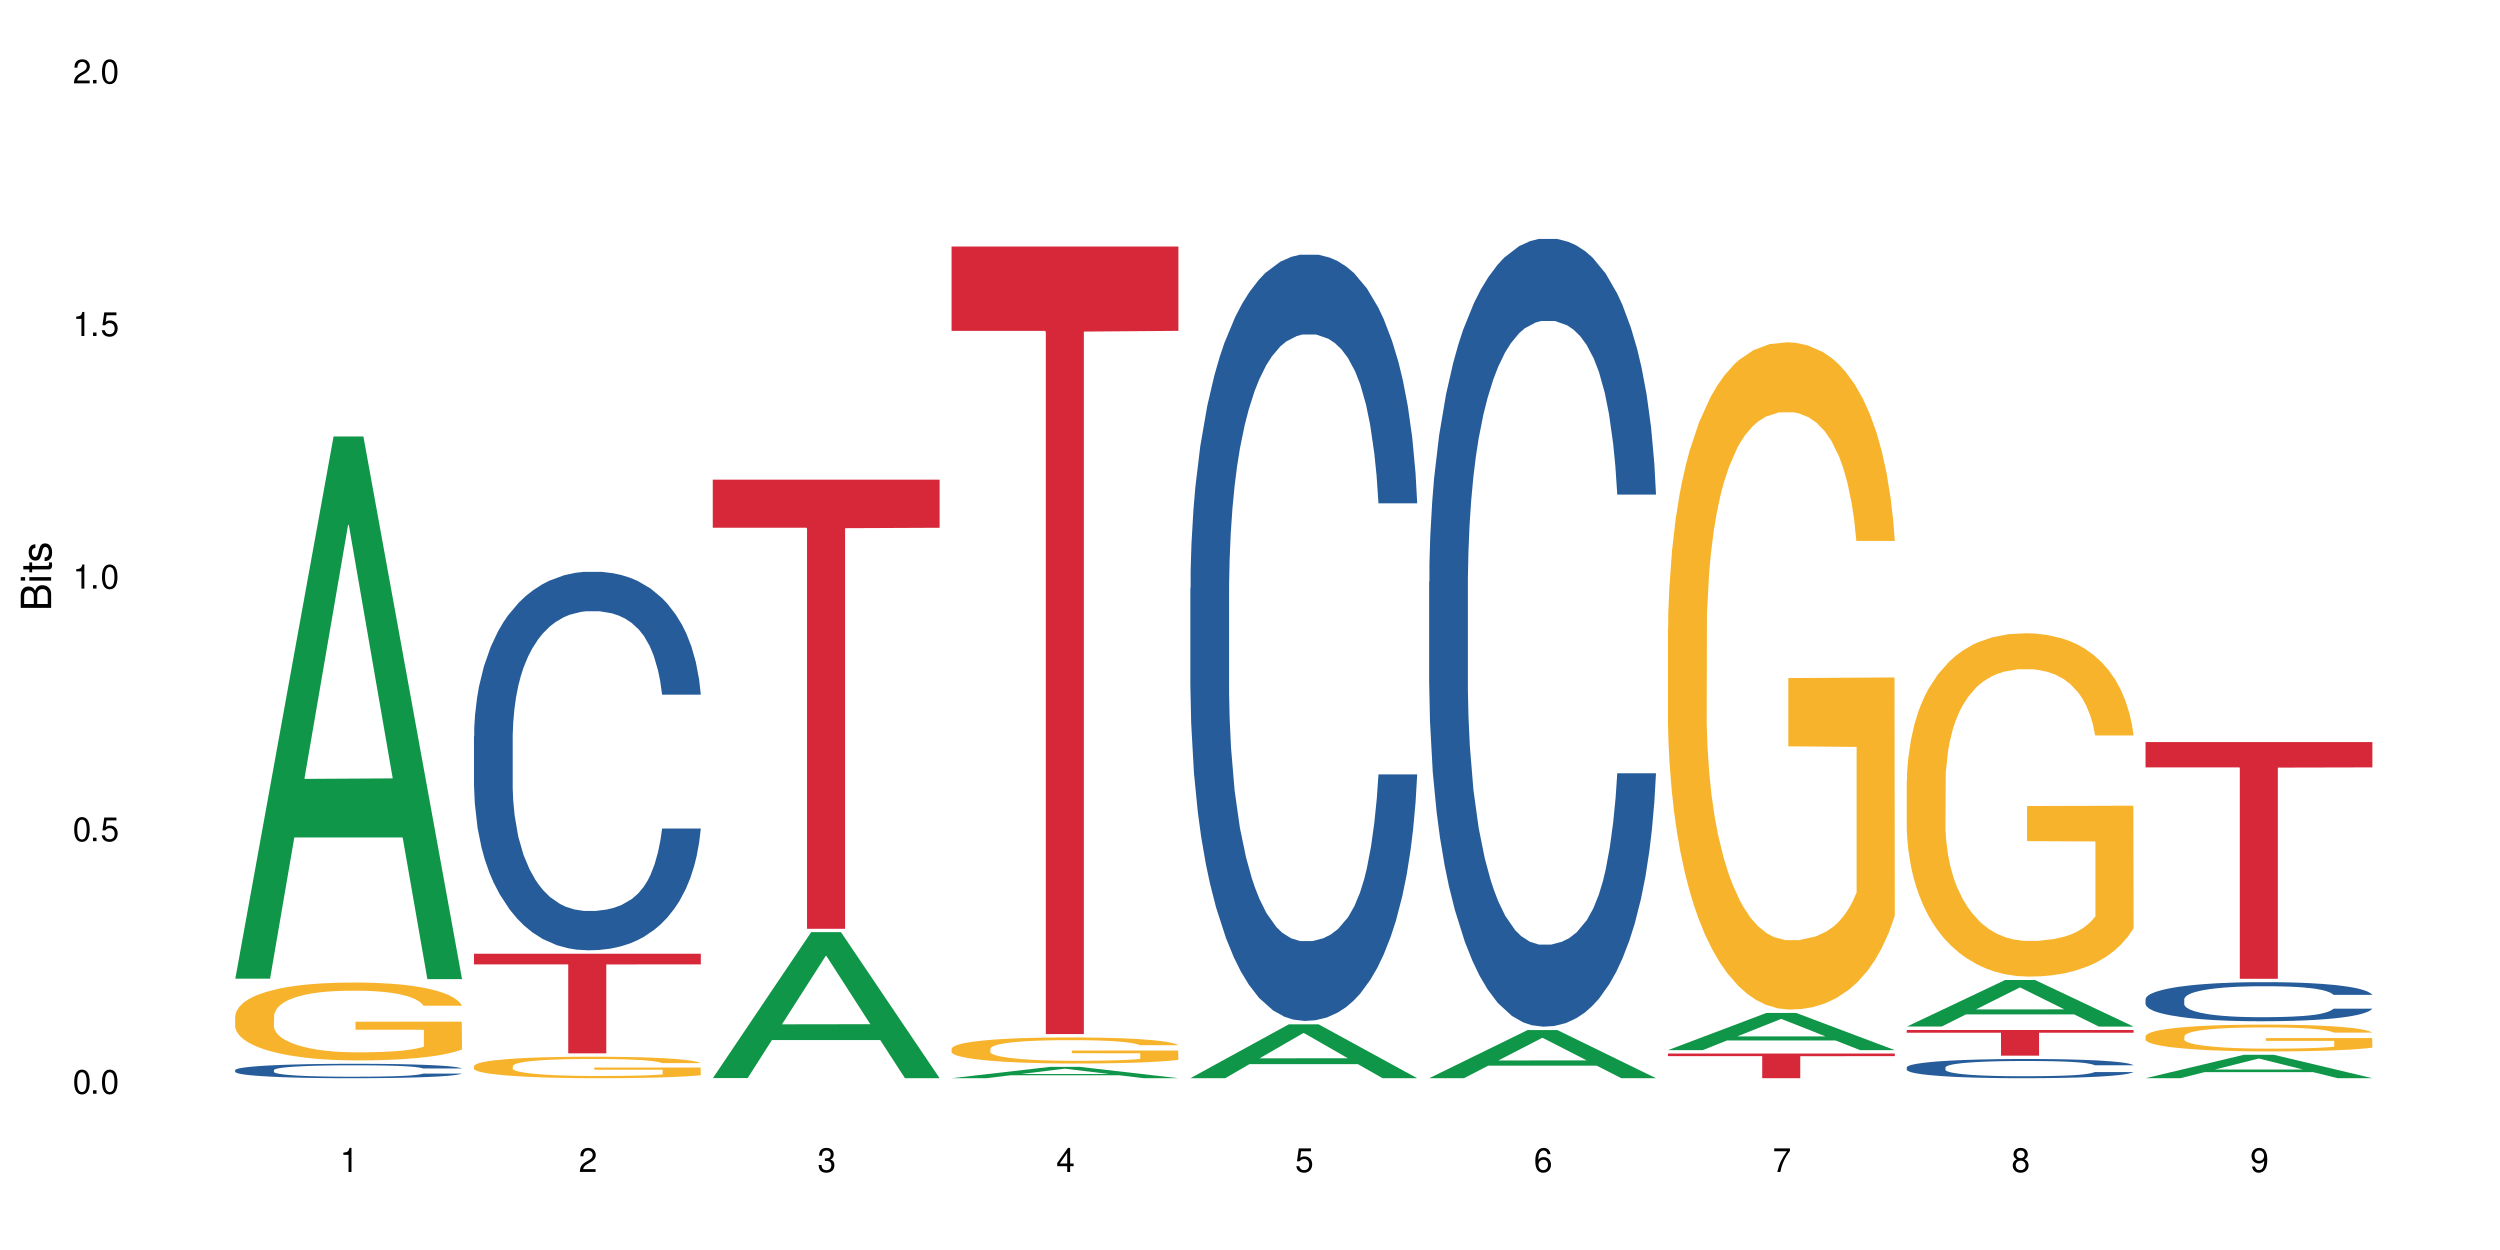 <?xml version="1.0" encoding="UTF-8"?>
<svg xmlns="http://www.w3.org/2000/svg" xmlns:xlink="http://www.w3.org/1999/xlink" width="720" height="360" viewBox="0 0 720 360">
<defs>
<g>
<g id="glyph-0-0">
</g>
<g id="glyph-0-1">
<path d="M 2.641 -6.938 C 2 -6.938 1.422 -6.656 1.078 -6.172 C 0.641 -5.562 0.406 -4.641 0.406 -3.359 C 0.406 -1.016 1.188 0.219 2.641 0.219 C 4.078 0.219 4.859 -1.016 4.859 -3.297 C 4.859 -4.641 4.656 -5.547 4.203 -6.172 C 3.844 -6.656 3.281 -6.938 2.641 -6.938 Z M 2.641 -6.188 C 3.547 -6.188 4 -5.25 4 -3.375 C 4 -1.406 3.562 -0.484 2.625 -0.484 C 1.734 -0.484 1.281 -1.438 1.281 -3.344 C 1.281 -5.25 1.734 -6.188 2.641 -6.188 Z M 2.641 -6.188 "/>
</g>
<g id="glyph-0-2">
<path d="M 1.828 -1 L 0.828 -1 L 0.828 0 L 1.828 0 Z M 1.828 -1 "/>
</g>
<g id="glyph-0-3">
<path d="M 4.562 -6.797 L 1.062 -6.797 L 0.547 -3.094 L 1.328 -3.094 C 1.719 -3.562 2.047 -3.734 2.578 -3.734 C 3.484 -3.734 4.062 -3.109 4.062 -2.094 C 4.062 -1.125 3.484 -0.531 2.578 -0.531 C 1.828 -0.531 1.375 -0.906 1.188 -1.672 L 0.328 -1.672 C 0.453 -1.109 0.547 -0.844 0.75 -0.594 C 1.125 -0.078 1.828 0.219 2.594 0.219 C 3.969 0.219 4.922 -0.781 4.922 -2.219 C 4.922 -3.562 4.031 -4.484 2.719 -4.484 C 2.25 -4.484 1.859 -4.359 1.469 -4.062 L 1.734 -5.969 L 4.562 -5.969 Z M 4.562 -6.797 "/>
</g>
<g id="glyph-0-4">
<path d="M 2.484 -4.938 L 2.484 0 L 3.328 0 L 3.328 -6.938 L 2.766 -6.938 C 2.469 -5.875 2.281 -5.734 0.984 -5.562 L 0.984 -4.938 Z M 2.484 -4.938 "/>
</g>
<g id="glyph-0-5">
<path d="M 4.859 -0.828 L 1.281 -0.828 C 1.359 -1.406 1.672 -1.781 2.5 -2.281 L 3.469 -2.828 C 4.406 -3.344 4.906 -4.062 4.906 -4.906 C 4.906 -5.484 4.672 -6.031 4.266 -6.406 C 3.859 -6.766 3.375 -6.938 2.719 -6.938 C 1.859 -6.938 1.219 -6.625 0.844 -6.031 C 0.609 -5.672 0.5 -5.234 0.484 -4.531 L 1.328 -4.531 C 1.359 -5.016 1.406 -5.281 1.531 -5.516 C 1.75 -5.938 2.188 -6.203 2.703 -6.203 C 3.469 -6.203 4.031 -5.641 4.031 -4.891 C 4.031 -4.344 3.719 -3.859 3.125 -3.516 L 2.234 -3 C 0.812 -2.172 0.406 -1.531 0.328 -0.016 L 4.859 -0.016 Z M 4.859 -0.828 "/>
</g>
<g id="glyph-0-6">
<path d="M 2.125 -3.188 L 2.578 -3.188 C 3.5 -3.188 3.984 -2.766 3.984 -1.922 C 3.984 -1.062 3.469 -0.531 2.594 -0.531 C 1.656 -0.531 1.203 -1 1.156 -2.016 L 0.312 -2.016 C 0.344 -1.453 0.438 -1.094 0.609 -0.781 C 0.953 -0.109 1.625 0.219 2.547 0.219 C 3.953 0.219 4.859 -0.625 4.859 -1.938 C 4.859 -2.828 4.516 -3.297 3.703 -3.594 C 4.344 -3.844 4.656 -4.328 4.656 -5.031 C 4.656 -6.219 3.875 -6.938 2.578 -6.938 C 1.203 -6.938 0.484 -6.172 0.453 -4.703 L 1.297 -4.703 C 1.312 -5.125 1.344 -5.359 1.453 -5.578 C 1.641 -5.969 2.062 -6.203 2.594 -6.203 C 3.344 -6.203 3.797 -5.75 3.797 -5 C 3.797 -4.516 3.609 -4.219 3.25 -4.047 C 3.016 -3.953 2.703 -3.922 2.125 -3.906 Z M 2.125 -3.188 "/>
</g>
<g id="glyph-0-7">
<path d="M 3.141 -1.672 L 3.141 0 L 3.984 0 L 3.984 -1.672 L 4.984 -1.672 L 4.984 -2.438 L 3.984 -2.438 L 3.984 -6.938 L 3.359 -6.938 L 0.266 -2.578 L 0.266 -1.672 Z M 3.141 -2.438 L 1 -2.438 L 3.141 -5.5 Z M 3.141 -2.438 "/>
</g>
<g id="glyph-0-8">
<path d="M 4.781 -5.125 C 4.609 -6.266 3.891 -6.938 2.844 -6.938 C 2.094 -6.938 1.422 -6.578 1.031 -5.953 C 0.594 -5.266 0.406 -4.422 0.406 -3.172 C 0.406 -2 0.578 -1.25 0.984 -0.641 C 1.359 -0.078 1.953 0.219 2.703 0.219 C 3.984 0.219 4.922 -0.75 4.922 -2.094 C 4.922 -3.375 4.062 -4.281 2.844 -4.281 C 2.172 -4.281 1.641 -4.031 1.281 -3.516 C 1.281 -5.234 1.828 -6.188 2.797 -6.188 C 3.391 -6.188 3.797 -5.797 3.938 -5.125 Z M 2.734 -3.531 C 3.547 -3.531 4.062 -2.953 4.062 -2.031 C 4.062 -1.156 3.484 -0.531 2.703 -0.531 C 1.922 -0.531 1.328 -1.188 1.328 -2.078 C 1.328 -2.938 1.906 -3.531 2.734 -3.531 Z M 2.734 -3.531 "/>
</g>
<g id="glyph-0-9">
<path d="M 4.984 -6.797 L 0.438 -6.797 L 0.438 -5.969 L 4.109 -5.969 C 2.5 -3.656 1.828 -2.234 1.328 0 L 2.219 0 C 2.594 -2.172 3.453 -4.047 4.984 -6.094 Z M 4.984 -6.797 "/>
</g>
<g id="glyph-0-10">
<path d="M 3.75 -3.656 C 4.469 -4.094 4.688 -4.438 4.688 -5.078 C 4.688 -6.172 3.844 -6.938 2.641 -6.938 C 1.438 -6.938 0.594 -6.172 0.594 -5.094 C 0.594 -4.438 0.812 -4.094 1.516 -3.656 C 0.734 -3.266 0.359 -2.703 0.359 -1.922 C 0.359 -0.656 1.281 0.219 2.641 0.219 C 3.984 0.219 4.922 -0.656 4.922 -1.922 C 4.922 -2.703 4.531 -3.266 3.75 -3.656 Z M 2.641 -6.188 C 3.359 -6.188 3.812 -5.75 3.812 -5.062 C 3.812 -4.406 3.344 -3.984 2.641 -3.984 C 1.922 -3.984 1.453 -4.406 1.453 -5.078 C 1.453 -5.75 1.922 -6.188 2.641 -6.188 Z M 2.641 -3.266 C 3.484 -3.266 4.062 -2.719 4.062 -1.906 C 4.062 -1.078 3.484 -0.531 2.625 -0.531 C 1.797 -0.531 1.219 -1.094 1.219 -1.906 C 1.219 -2.719 1.781 -3.266 2.641 -3.266 Z M 2.641 -3.266 "/>
</g>
<g id="glyph-0-11">
<path d="M 0.516 -1.578 C 0.672 -0.453 1.406 0.219 2.438 0.219 C 3.188 0.219 3.859 -0.141 4.266 -0.766 C 4.688 -1.453 4.891 -2.297 4.891 -3.547 C 4.891 -4.719 4.703 -5.453 4.312 -6.078 C 3.938 -6.641 3.344 -6.938 2.594 -6.938 C 1.297 -6.938 0.359 -5.969 0.359 -4.625 C 0.359 -3.344 1.234 -2.453 2.453 -2.453 C 3.094 -2.453 3.578 -2.672 4.016 -3.203 C 4 -1.484 3.469 -0.531 2.5 -0.531 C 1.906 -0.531 1.484 -0.906 1.359 -1.578 Z M 2.578 -6.203 C 3.375 -6.203 3.969 -5.531 3.969 -4.641 C 3.969 -3.797 3.391 -3.188 2.547 -3.188 C 1.734 -3.188 1.234 -3.766 1.234 -4.688 C 1.234 -5.562 1.797 -6.203 2.578 -6.203 Z M 2.578 -6.203 "/>
</g>
<g id="glyph-1-0">
</g>
<g id="glyph-1-1">
<path d="M 0 -0.953 L 0 -4.891 C 0 -5.719 -0.234 -6.344 -0.734 -6.797 C -1.188 -7.234 -1.812 -7.469 -2.5 -7.469 C -3.547 -7.469 -4.188 -7 -4.625 -5.875 C -4.984 -6.688 -5.625 -7.094 -6.531 -7.094 C -7.172 -7.094 -7.734 -6.859 -8.141 -6.391 C -8.562 -5.922 -8.75 -5.344 -8.75 -4.5 L -8.75 -0.953 Z M -4.984 -2.062 L -7.766 -2.062 L -7.766 -4.219 C -7.766 -4.844 -7.688 -5.203 -7.453 -5.5 C -7.219 -5.812 -6.859 -5.969 -6.375 -5.969 C -5.891 -5.969 -5.531 -5.812 -5.297 -5.5 C -5.062 -5.203 -4.984 -4.844 -4.984 -4.219 Z M -0.984 -2.062 L -4 -2.062 L -4 -4.781 C -4 -5.766 -3.438 -6.359 -2.484 -6.359 C -1.547 -6.359 -0.984 -5.766 -0.984 -4.781 Z M -0.984 -2.062 "/>
</g>
<g id="glyph-1-2">
<path d="M -6.281 -1.797 L -6.281 -0.797 L 0 -0.797 L 0 -1.797 Z M -8.75 -1.797 L -8.75 -0.797 L -7.484 -0.797 L -7.484 -1.797 Z M -8.75 -1.797 "/>
</g>
<g id="glyph-1-3">
<path d="M -6.281 -3.047 L -6.281 -2.016 L -8.016 -2.016 L -8.016 -1.016 L -6.281 -1.016 L -6.281 -0.172 L -5.469 -0.172 L -5.469 -1.016 L -0.719 -1.016 C -0.078 -1.016 0.281 -1.453 0.281 -2.234 C 0.281 -2.5 0.25 -2.719 0.188 -3.047 L -0.641 -3.047 C -0.609 -2.906 -0.594 -2.766 -0.594 -2.562 C -0.594 -2.141 -0.719 -2.016 -1.156 -2.016 L -5.469 -2.016 L -5.469 -3.047 Z M -6.281 -3.047 "/>
</g>
<g id="glyph-1-4">
<path d="M -4.531 -5.25 C -5.766 -5.25 -6.469 -4.422 -6.469 -2.969 C -6.469 -1.516 -5.719 -0.562 -4.547 -0.562 C -3.562 -0.562 -3.094 -1.062 -2.734 -2.562 L -2.516 -3.484 C -2.344 -4.188 -2.094 -4.469 -1.641 -4.469 C -1.047 -4.469 -0.641 -3.875 -0.641 -3 C -0.641 -2.453 -0.797 -2 -1.062 -1.75 C -1.25 -1.594 -1.422 -1.531 -1.875 -1.469 L -1.875 -0.406 C -0.422 -0.453 0.281 -1.266 0.281 -2.922 C 0.281 -4.5 -0.5 -5.516 -1.719 -5.516 C -2.656 -5.516 -3.172 -4.984 -3.469 -3.734 L -3.703 -2.766 C -3.891 -1.953 -4.156 -1.609 -4.594 -1.609 C -5.188 -1.609 -5.547 -2.125 -5.547 -2.938 C -5.547 -3.75 -5.203 -4.172 -4.531 -4.203 Z M -4.531 -5.25 "/>
</g>
</g>
</defs>
<rect x="-72" y="-36" width="864" height="432" fill="rgb(100%, 100%, 100%)" fill-opacity="1"/>
<path fill-rule="nonzero" fill="rgb(6.275%, 58.824%, 28.235%)" fill-opacity="1" d="M 67.73 281.852 L 67.801 281.703 L 96.07 125.695 L 104.656 125.695 L 133.066 281.996 L 123.082 281.996 L 115.965 241.195 L 84.762 241.195 L 77.781 281.852 L 67.73 281.852 L 87.766 224.32 L 113.102 224.172 L 100.469 151.23 L 100.328 151.086 L 100.188 151.523 L 87.695 224.172 L 87.766 224.32 Z M 67.73 281.852 "/>
<path fill-rule="nonzero" fill="rgb(14.51%, 36.078%, 60%)" fill-opacity="1" d="M 67.73 308.18 L 67.812 308.176 L 67.812 308.086 L 68.051 307.941 L 68.605 307.762 L 69.164 307.637 L 70.598 307.41 L 72.59 307.195 L 74.664 307.027 L 76.176 306.93 L 77.531 306.855 L 80.637 306.715 L 82.629 306.641 L 84.781 306.578 L 87.41 306.512 L 89.324 306.473 L 93.625 306.414 L 96.812 306.387 L 99.281 306.375 L 104.621 306.375 L 107.809 306.391 L 110.117 306.41 L 112.668 306.441 L 114.82 306.473 L 118.562 306.559 L 121.91 306.664 L 123.426 306.727 L 125.816 306.844 L 127.648 306.957 L 128.922 307.055 L 130.355 307.195 L 131.629 307.367 L 132.586 307.559 L 133.066 307.723 L 121.91 307.723 L 121.352 307.57 L 120.715 307.453 L 119.52 307.297 L 118.324 307.188 L 116.652 307.078 L 115.137 307.004 L 113.066 306.934 L 111.234 306.887 L 109.32 306.855 L 107.488 306.832 L 103.984 306.809 L 99.922 306.809 L 98.406 306.816 L 95.297 306.848 L 93.625 306.871 L 91.234 306.926 L 89.562 306.977 L 87.57 307.051 L 86.215 307.117 L 84.543 307.215 L 83.348 307.301 L 81.992 307.426 L 81.195 307.52 L 80.48 307.629 L 79.84 307.754 L 79.363 307.887 L 79.043 308.027 L 78.887 308.164 L 78.887 308.75 L 79.043 308.887 L 79.441 309.047 L 80.48 309.277 L 81.992 309.48 L 83.746 309.637 L 85.418 309.75 L 86.375 309.805 L 87.648 309.867 L 89.641 309.941 L 92.512 310.016 L 94.184 310.047 L 96.734 310.078 L 99.363 310.094 L 102.867 310.094 L 105.977 310.078 L 108.047 310.059 L 110.199 310.027 L 113.145 309.965 L 114.98 309.902 L 116.57 309.832 L 117.766 309.758 L 118.562 309.699 L 119.758 309.582 L 120.715 309.453 L 121.434 309.32 L 121.91 309.191 L 133.066 309.191 L 132.586 309.344 L 131.871 309.488 L 131.152 309.602 L 130.039 309.734 L 128.762 309.852 L 126.93 309.984 L 125.418 310.07 L 123.426 310.164 L 121.59 310.238 L 119.602 310.301 L 116.652 310.379 L 114.738 310.414 L 112.668 310.449 L 110.199 310.48 L 107.09 310.508 L 103.746 310.523 L 100.637 310.527 L 97.289 310.52 L 94.82 310.504 L 91.555 310.469 L 87.492 310.402 L 84.543 310.328 L 82.23 310.258 L 80.238 310.18 L 78.008 310.078 L 75.141 309.91 L 73.387 309.781 L 72.191 309.676 L 70.84 309.527 L 69.883 309.395 L 68.766 309.184 L 67.969 308.914 L 67.73 308.703 Z M 67.73 308.18 "/>
<path fill-rule="nonzero" fill="rgb(96.863%, 70.196%, 16.863%)" fill-opacity="1" d="M 67.73 292.578 L 67.812 292.559 L 67.812 292.148 L 68.129 291.227 L 68.926 289.957 L 69.961 288.91 L 71.078 288.09 L 71.793 287.66 L 72.988 287.047 L 74.023 286.594 L 76.656 285.672 L 80 284.812 L 81.832 284.441 L 83.906 284.094 L 86.852 283.707 L 88.207 283.562 L 92.352 283.234 L 97.051 283.027 L 102.23 282.969 L 104.621 282.988 L 107.887 283.07 L 112.348 283.297 L 114.898 283.5 L 116.891 283.707 L 118.961 283.973 L 121.512 284.383 L 123.902 284.875 L 125.816 285.363 L 127.727 285.98 L 129.32 286.637 L 130.676 287.352 L 131.871 288.215 L 132.586 288.93 L 133.066 289.648 L 121.988 289.648 L 121.352 288.93 L 120.637 288.379 L 119.441 287.699 L 118.246 287.211 L 117.051 286.82 L 114.82 286.289 L 112.906 285.961 L 110.516 285.672 L 108.207 285.488 L 105.578 285.363 L 103.984 285.324 L 99.762 285.324 L 95.938 285.469 L 93.707 285.633 L 92.113 285.797 L 89.879 286.102 L 88.527 286.348 L 87.73 286.512 L 85.34 287.148 L 83.746 287.723 L 82.871 288.109 L 81.754 288.727 L 80.957 289.277 L 80.082 290.098 L 79.602 290.715 L 78.965 292.105 L 78.887 295.797 L 79.125 296.574 L 79.602 297.414 L 80.238 298.152 L 81.195 298.93 L 82.152 299.523 L 83.824 300.324 L 85.258 300.855 L 86.375 301.203 L 88.527 301.758 L 89.402 301.941 L 91.473 302.312 L 93.625 302.598 L 96.254 302.844 L 98.246 302.965 L 101.434 303.07 L 105.496 303.07 L 110.277 302.945 L 113.305 302.781 L 115.379 302.617 L 116.73 302.477 L 118.406 302.25 L 119.602 302.043 L 120.715 301.82 L 122.07 301.473 L 122.07 296.574 L 102.391 296.555 L 102.391 294.258 L 132.984 294.238 L 133.066 302.25 L 131.391 302.805 L 129.32 303.336 L 127.328 303.746 L 125.258 304.094 L 122.309 304.484 L 119.918 304.73 L 116.254 305.016 L 112.906 305.199 L 109.402 305.324 L 106.293 305.383 L 102.629 305.406 L 99.363 305.363 L 95.855 305.242 L 93.066 305.078 L 90.52 304.871 L 87.969 304.605 L 84.781 304.176 L 82.711 303.828 L 80.559 303.398 L 78.406 302.883 L 76.496 302.332 L 75.219 301.902 L 73.945 301.41 L 72.59 300.793 L 71.316 300.098 L 70.359 299.461 L 69.484 298.746 L 68.848 298.07 L 68.211 297.148 L 67.891 296.41 L 67.73 295.773 Z M 67.73 292.578 "/>
<path fill-rule="nonzero" fill="rgb(14.51%, 36.078%, 60%)" fill-opacity="1" d="M 136.504 212.121 L 136.582 212.023 L 136.582 209.629 L 136.824 205.844 L 137.379 201.062 L 137.938 197.773 L 139.371 191.895 L 141.363 186.215 L 143.434 181.832 L 144.949 179.242 L 146.305 177.246 L 149.41 173.562 L 151.402 171.668 L 153.555 169.973 L 156.184 168.281 L 158.098 167.285 L 162.398 165.691 L 165.586 164.992 L 168.055 164.695 L 173.395 164.695 L 176.582 165.094 L 178.891 165.59 L 181.441 166.387 L 183.594 167.285 L 187.336 169.477 L 190.684 172.266 L 192.195 173.859 L 194.586 176.949 L 196.418 179.938 L 197.695 182.527 L 199.129 186.215 L 200.402 190.699 L 201.359 195.781 L 201.836 200.066 L 190.684 200.066 L 190.125 196.078 L 189.488 192.992 L 188.293 188.906 L 187.098 186.016 L 185.426 183.125 L 183.91 181.234 L 181.84 179.34 L 180.008 178.145 L 178.094 177.246 L 176.262 176.648 L 172.758 176.051 L 168.691 176.051 L 167.18 176.25 L 164.07 177.047 L 162.398 177.746 L 160.008 179.141 L 158.336 180.438 L 156.344 182.43 L 154.988 184.121 L 153.316 186.715 L 152.121 189.004 L 150.766 192.293 L 149.969 194.785 L 149.25 197.574 L 148.613 200.863 L 148.137 204.348 L 147.816 208.035 L 147.66 211.621 L 147.66 227.066 L 147.816 230.652 L 148.215 234.84 L 149.25 240.918 L 150.766 246.195 L 152.52 250.383 L 154.191 253.371 L 155.148 254.766 L 156.422 256.359 L 158.414 258.352 L 161.281 260.344 L 162.957 261.145 L 165.504 261.941 L 168.137 262.34 L 171.641 262.34 L 174.746 261.941 L 176.82 261.441 L 178.973 260.645 L 181.918 258.949 L 183.75 257.355 L 185.344 255.465 L 186.539 253.57 L 187.336 251.977 L 188.531 248.887 L 189.488 245.5 L 190.203 242.012 L 190.684 238.625 L 201.836 238.625 L 201.359 242.609 L 200.645 246.496 L 199.926 249.387 L 198.809 252.871 L 197.535 255.961 L 195.703 259.449 L 194.188 261.742 L 192.195 264.23 L 190.363 266.125 L 188.371 267.82 L 185.426 269.812 L 183.512 270.809 L 181.441 271.703 L 178.973 272.5 L 175.863 273.199 L 172.516 273.598 L 169.41 273.695 L 166.062 273.496 L 163.594 273.098 L 160.328 272.203 L 156.262 270.41 L 153.316 268.516 L 151.004 266.621 L 149.012 264.629 L 146.781 261.941 L 143.914 257.555 L 142.16 254.168 L 140.965 251.379 L 139.609 247.492 L 138.656 244.004 L 137.539 238.426 L 136.742 231.352 L 136.504 225.871 Z M 136.504 212.121 "/>
<path fill-rule="nonzero" fill="rgb(96.863%, 70.196%, 16.863%)" fill-opacity="1" d="M 136.504 306.988 L 136.582 306.98 L 136.582 306.867 L 136.902 306.613 L 137.699 306.262 L 138.734 305.977 L 139.852 305.75 L 140.566 305.629 L 141.762 305.461 L 142.797 305.336 L 145.426 305.082 L 148.773 304.844 L 150.605 304.742 L 152.68 304.645 L 155.625 304.539 L 156.98 304.5 L 161.125 304.41 L 165.824 304.352 L 171.004 304.336 L 173.395 304.34 L 176.66 304.363 L 181.121 304.426 L 183.672 304.48 L 185.664 304.539 L 187.734 304.613 L 190.285 304.727 L 192.676 304.859 L 194.586 304.996 L 196.5 305.168 L 198.094 305.348 L 199.449 305.547 L 200.645 305.781 L 201.359 305.98 L 201.836 306.18 L 190.762 306.18 L 190.125 305.98 L 189.41 305.828 L 188.215 305.641 L 187.02 305.504 L 185.824 305.398 L 183.594 305.25 L 181.68 305.16 L 179.289 305.082 L 176.98 305.031 L 174.348 304.996 L 172.758 304.984 L 168.535 304.984 L 164.707 305.023 L 162.477 305.07 L 160.883 305.117 L 158.652 305.199 L 157.301 305.27 L 156.504 305.312 L 154.113 305.488 L 152.52 305.648 L 151.641 305.754 L 150.527 305.922 L 149.73 306.078 L 148.852 306.301 L 148.375 306.473 L 147.738 306.855 L 147.66 307.875 L 147.898 308.09 L 148.375 308.32 L 149.012 308.523 L 149.969 308.738 L 150.926 308.902 L 152.598 309.125 L 154.031 309.27 L 155.148 309.367 L 157.301 309.52 L 158.176 309.57 L 160.246 309.672 L 162.398 309.75 L 165.027 309.82 L 167.02 309.852 L 170.207 309.883 L 174.27 309.883 L 179.051 309.848 L 182.078 309.801 L 184.148 309.758 L 185.504 309.719 L 187.176 309.656 L 188.371 309.598 L 189.488 309.535 L 190.844 309.441 L 190.844 308.09 L 171.164 308.082 L 171.164 307.449 L 201.758 307.445 L 201.836 309.656 L 200.164 309.809 L 198.094 309.953 L 196.102 310.066 L 194.031 310.164 L 191.082 310.27 L 188.691 310.34 L 185.027 310.418 L 181.68 310.469 L 178.176 310.504 L 175.066 310.52 L 171.402 310.527 L 168.137 310.516 L 164.629 310.48 L 161.84 310.434 L 159.289 310.379 L 156.742 310.305 L 153.555 310.188 L 151.484 310.09 L 149.332 309.973 L 147.18 309.832 L 145.27 309.676 L 143.992 309.559 L 142.719 309.422 L 141.363 309.254 L 140.09 309.062 L 139.133 308.887 L 138.258 308.688 L 137.617 308.5 L 136.98 308.246 L 136.664 308.043 L 136.504 307.867 Z M 136.504 306.988 "/>
<path fill-rule="nonzero" fill="rgb(83.922%, 15.686%, 22.353%)" fill-opacity="1" d="M 136.504 274.668 L 201.836 274.668 L 201.836 277.738 L 174.609 277.766 L 174.609 303.363 L 163.652 303.363 L 163.652 277.793 L 163.496 277.738 L 136.504 277.738 Z M 136.504 274.668 "/>
<path fill-rule="nonzero" fill="rgb(6.275%, 58.824%, 28.235%)" fill-opacity="1" d="M 205.277 310.484 L 205.348 310.445 L 233.617 268.461 L 242.203 268.461 L 270.609 310.527 L 260.629 310.527 L 253.508 299.547 L 222.309 299.547 L 215.328 310.484 L 205.277 310.484 L 225.309 295.004 L 250.648 294.965 L 238.012 275.336 L 237.875 275.297 L 237.734 275.414 L 225.238 294.965 L 225.309 295.004 Z M 205.277 310.484 "/>
<path fill-rule="nonzero" fill="rgb(83.922%, 15.686%, 22.353%)" fill-opacity="1" d="M 205.277 138.148 L 270.609 138.148 L 270.609 151.996 L 243.383 152.117 L 243.383 267.492 L 232.426 267.492 L 232.426 152.238 L 232.266 151.996 L 205.277 151.996 Z M 205.277 138.148 "/>
<path fill-rule="nonzero" fill="rgb(6.275%, 58.824%, 28.235%)" fill-opacity="1" d="M 274.051 310.523 L 274.117 310.52 L 302.387 307.258 L 310.973 307.258 L 339.383 310.527 L 329.402 310.527 L 322.281 309.672 L 291.082 309.672 L 284.102 310.523 L 274.051 310.523 L 294.082 309.32 L 319.422 309.316 L 306.785 307.793 L 306.645 307.789 L 306.508 307.797 L 294.012 309.316 L 294.082 309.32 Z M 274.051 310.523 "/>
<path fill-rule="nonzero" fill="rgb(96.863%, 70.196%, 16.863%)" fill-opacity="1" d="M 274.051 301.996 L 274.129 301.992 L 274.129 301.855 L 274.449 301.547 L 275.246 301.121 L 276.281 300.77 L 277.395 300.496 L 278.113 300.352 L 279.309 300.148 L 280.344 299.996 L 282.973 299.688 L 286.32 299.398 L 288.152 299.277 L 290.223 299.16 L 293.172 299.031 L 294.527 298.98 L 298.668 298.871 L 303.371 298.805 L 308.547 298.785 L 310.938 298.789 L 314.207 298.816 L 318.668 298.895 L 321.219 298.961 L 323.207 299.031 L 325.281 299.117 L 327.832 299.258 L 330.219 299.422 L 332.133 299.586 L 334.043 299.789 L 335.637 300.012 L 336.992 300.25 L 338.188 300.539 L 338.906 300.777 L 339.383 301.016 L 328.309 301.016 L 327.672 300.777 L 326.953 300.594 L 325.758 300.367 L 324.562 300.203 L 323.367 300.07 L 321.137 299.895 L 319.227 299.785 L 316.836 299.688 L 314.523 299.625 L 311.895 299.586 L 310.301 299.57 L 306.078 299.57 L 302.254 299.621 L 300.023 299.676 L 298.43 299.73 L 296.199 299.832 L 294.844 299.914 L 294.047 299.969 L 291.656 300.18 L 290.062 300.375 L 289.188 300.504 L 288.07 300.711 L 287.273 300.895 L 286.398 301.168 L 285.922 301.375 L 285.285 301.84 L 285.203 303.074 L 285.441 303.336 L 285.922 303.613 L 286.559 303.863 L 287.516 304.121 L 288.469 304.32 L 290.145 304.59 L 291.578 304.766 L 292.691 304.883 L 294.844 305.066 L 295.723 305.129 L 297.793 305.254 L 299.945 305.348 L 302.574 305.43 L 304.566 305.473 L 307.75 305.508 L 311.816 305.508 L 316.598 305.465 L 319.625 305.41 L 321.695 305.355 L 323.051 305.309 L 324.723 305.234 L 325.918 305.164 L 327.035 305.09 L 328.387 304.973 L 328.387 303.336 L 308.707 303.328 L 308.707 302.559 L 339.305 302.551 L 339.383 305.234 L 337.711 305.418 L 335.637 305.594 L 333.645 305.734 L 331.574 305.848 L 328.625 305.98 L 326.238 306.062 L 322.57 306.156 L 319.227 306.219 L 315.719 306.262 L 312.613 306.281 L 308.945 306.289 L 305.68 306.273 L 302.176 306.234 L 299.387 306.18 L 296.836 306.109 L 294.285 306.02 L 291.102 305.875 L 289.027 305.762 L 286.875 305.617 L 284.727 305.445 L 282.812 305.262 L 281.539 305.117 L 280.266 304.953 L 278.91 304.746 L 277.633 304.512 L 276.68 304.301 L 275.801 304.059 L 275.164 303.836 L 274.527 303.527 L 274.207 303.277 L 274.051 303.066 Z M 274.051 301.996 "/>
<path fill-rule="nonzero" fill="rgb(83.922%, 15.686%, 22.353%)" fill-opacity="1" d="M 274.051 71.008 L 339.383 71.008 L 339.383 95.285 L 312.152 95.496 L 312.152 297.812 L 301.199 297.812 L 301.199 95.711 L 301.039 95.285 L 274.051 95.285 Z M 274.051 71.008 "/>
<path fill-rule="nonzero" fill="rgb(6.275%, 58.824%, 28.235%)" fill-opacity="1" d="M 342.82 310.512 L 342.891 310.496 L 371.16 295.004 L 379.746 295.004 L 408.156 310.527 L 398.176 310.527 L 391.055 306.473 L 359.852 306.473 L 352.875 310.512 L 342.82 310.512 L 362.855 304.797 L 388.191 304.781 L 375.559 297.539 L 375.418 297.523 L 375.281 297.566 L 362.785 304.781 L 362.855 304.797 Z M 342.82 310.512 "/>
<path fill-rule="nonzero" fill="rgb(14.51%, 36.078%, 60%)" fill-opacity="1" d="M 342.82 169.375 L 342.902 169.172 L 342.902 164.332 L 343.141 156.668 L 343.699 146.984 L 344.258 140.328 L 345.691 128.43 L 347.684 116.93 L 349.754 108.055 L 351.266 102.812 L 352.621 98.777 L 355.73 91.312 L 357.723 87.48 L 359.871 84.051 L 362.5 80.625 L 364.414 78.605 L 368.715 75.379 L 371.902 73.969 L 374.375 73.363 L 379.711 73.363 L 382.898 74.168 L 385.211 75.176 L 387.758 76.793 L 389.91 78.605 L 393.656 83.043 L 397 88.691 L 398.516 91.918 L 400.906 98.172 L 402.738 104.223 L 404.012 109.469 L 405.445 116.93 L 406.723 126.008 L 407.68 136.297 L 408.156 144.969 L 397 144.969 L 396.445 136.898 L 395.805 130.648 L 394.609 122.379 L 393.414 116.527 L 391.742 110.68 L 390.23 106.848 L 388.156 103.012 L 386.324 100.594 L 384.414 98.777 L 382.578 97.566 L 379.074 96.355 L 375.012 96.355 L 373.496 96.762 L 370.391 98.375 L 368.715 99.785 L 366.324 102.609 L 364.652 105.23 L 362.66 109.266 L 361.305 112.695 L 359.633 117.941 L 358.438 122.578 L 357.082 129.234 L 356.285 134.277 L 355.57 139.926 L 354.934 146.582 L 354.453 153.641 L 354.137 161.105 L 353.977 168.367 L 353.977 199.633 L 354.137 206.895 L 354.535 215.363 L 355.57 227.668 L 357.082 238.359 L 358.836 246.832 L 360.508 252.883 L 361.465 255.707 L 362.742 258.934 L 364.734 262.969 L 367.602 267.004 L 369.273 268.617 L 371.824 270.23 L 374.453 271.035 L 377.957 271.035 L 381.066 270.23 L 383.137 269.223 L 385.289 267.609 L 388.238 264.18 L 390.07 260.953 L 391.664 257.117 L 392.859 253.285 L 393.656 250.059 L 394.852 243.805 L 395.805 236.949 L 396.523 229.887 L 397 223.031 L 408.156 223.031 L 407.68 231.098 L 406.961 238.965 L 406.242 244.816 L 405.129 251.875 L 403.852 258.129 L 402.02 265.188 L 400.508 269.828 L 398.516 274.867 L 396.684 278.703 L 394.691 282.129 L 391.742 286.164 L 389.832 288.184 L 387.758 289.996 L 385.289 291.609 L 382.18 293.023 L 378.836 293.828 L 375.727 294.031 L 372.383 293.629 L 369.91 292.82 L 366.645 291.004 L 362.582 287.375 L 359.633 283.543 L 357.324 279.711 L 355.332 275.676 L 353.102 270.23 L 350.23 261.355 L 348.48 254.496 L 347.285 248.848 L 345.93 240.98 L 344.973 233.922 L 343.859 222.625 L 343.062 208.305 L 342.82 197.211 Z M 342.82 169.375 "/>
<path fill-rule="nonzero" fill="rgb(6.275%, 58.824%, 28.235%)" fill-opacity="1" d="M 411.594 310.512 L 411.664 310.5 L 439.934 296.66 L 448.52 296.66 L 476.93 310.527 L 466.945 310.527 L 459.828 306.906 L 428.625 306.906 L 421.645 310.512 L 411.594 310.512 L 431.629 305.41 L 456.965 305.395 L 444.332 298.926 L 444.191 298.914 L 444.051 298.953 L 431.559 305.395 L 431.629 305.41 Z M 411.594 310.512 "/>
<path fill-rule="nonzero" fill="rgb(14.51%, 36.078%, 60%)" fill-opacity="1" d="M 411.594 167.531 L 411.676 167.324 L 411.676 162.344 L 411.914 154.465 L 412.473 144.512 L 413.027 137.668 L 414.461 125.434 L 416.453 113.613 L 418.527 104.488 L 420.039 99.094 L 421.395 94.949 L 424.5 87.273 L 426.492 83.336 L 428.645 79.809 L 431.273 76.285 L 433.188 74.211 L 437.488 70.891 L 440.676 69.441 L 443.145 68.816 L 448.484 68.816 L 451.672 69.648 L 453.98 70.684 L 456.531 72.344 L 458.684 74.211 L 462.426 78.773 L 465.773 84.578 L 467.289 87.898 L 469.68 94.324 L 471.512 100.547 L 472.785 105.938 L 474.219 113.613 L 475.496 122.945 L 476.449 133.52 L 476.93 142.438 L 465.773 142.438 L 465.215 134.141 L 464.578 127.715 L 463.383 119.211 L 462.188 113.195 L 460.516 107.184 L 459 103.242 L 456.93 99.301 L 455.098 96.812 L 453.184 94.949 L 451.352 93.703 L 447.848 92.457 L 443.785 92.457 L 442.27 92.875 L 439.164 94.531 L 437.488 95.984 L 435.098 98.887 L 433.426 101.582 L 431.434 105.73 L 430.078 109.258 L 428.406 114.648 L 427.211 119.418 L 425.855 126.262 L 425.059 131.445 L 424.344 137.254 L 423.707 144.098 L 423.227 151.355 L 422.91 159.027 L 422.75 166.492 L 422.75 198.637 L 422.91 206.102 L 423.309 214.812 L 424.344 227.461 L 425.855 238.453 L 427.609 247.164 L 429.281 253.383 L 430.238 256.289 L 431.512 259.605 L 433.504 263.754 L 436.375 267.902 L 438.047 269.559 L 440.598 271.219 L 443.227 272.047 L 446.73 272.047 L 449.84 271.219 L 451.91 270.184 L 454.062 268.523 L 457.008 264.996 L 458.844 261.68 L 460.438 257.738 L 461.629 253.801 L 462.426 250.48 L 463.621 244.051 L 464.578 237 L 465.297 229.742 L 465.773 222.691 L 476.93 222.691 L 476.449 230.988 L 475.734 239.074 L 475.016 245.09 L 473.902 252.348 L 472.625 258.777 L 470.793 266.035 L 469.281 270.805 L 467.289 275.988 L 465.457 279.93 L 463.465 283.453 L 460.516 287.602 L 458.602 289.676 L 456.531 291.543 L 454.062 293.199 L 450.953 294.652 L 447.609 295.48 L 444.5 295.688 L 441.152 295.273 L 438.684 294.445 L 435.418 292.578 L 431.355 288.848 L 428.406 284.906 L 426.094 280.965 L 424.105 276.816 L 421.871 271.219 L 419.004 262.094 L 417.25 255.043 L 416.055 249.238 L 414.703 241.148 L 413.746 233.891 L 412.629 222.277 L 411.832 207.555 L 411.594 196.148 Z M 411.594 167.531 "/>
<path fill-rule="nonzero" fill="rgb(6.275%, 58.824%, 28.235%)" fill-opacity="1" d="M 480.367 302.43 L 480.438 302.418 L 508.707 291.73 L 517.293 291.73 L 545.703 302.441 L 535.719 302.441 L 528.602 299.645 L 497.398 299.645 L 490.418 302.43 L 480.367 302.43 L 500.398 298.488 L 525.738 298.477 L 513.105 293.48 L 512.965 293.469 L 512.824 293.5 L 500.332 298.477 L 500.398 298.488 Z M 480.367 302.43 "/>
<path fill-rule="nonzero" fill="rgb(96.863%, 70.196%, 16.863%)" fill-opacity="1" d="M 480.367 180.887 L 480.445 180.711 L 480.445 177.199 L 480.766 169.305 L 481.562 158.422 L 482.598 149.469 L 483.715 142.449 L 484.43 138.762 L 485.625 133.496 L 486.66 129.637 L 489.289 121.738 L 492.637 114.367 L 494.469 111.207 L 496.543 108.223 L 499.488 104.887 L 500.844 103.66 L 504.988 100.852 L 509.688 99.098 L 514.867 98.57 L 517.258 98.746 L 520.523 99.449 L 524.984 101.379 L 527.535 103.133 L 529.527 104.887 L 531.598 107.172 L 534.148 110.68 L 536.539 114.895 L 538.449 119.105 L 540.363 124.371 L 541.957 129.988 L 543.312 136.129 L 544.508 143.504 L 545.223 149.645 L 545.703 155.789 L 534.625 155.789 L 533.988 149.645 L 533.273 144.906 L 532.078 139.113 L 530.883 134.902 L 529.688 131.566 L 527.457 127.004 L 525.543 124.195 L 523.152 121.738 L 520.844 120.16 L 518.215 119.105 L 516.621 118.754 L 512.398 118.754 L 508.574 119.984 L 506.34 121.387 L 504.746 122.789 L 502.516 125.422 L 501.164 127.531 L 500.367 128.934 L 497.977 134.375 L 496.383 139.289 L 495.504 142.625 L 494.391 147.891 L 493.594 152.629 L 492.719 159.648 L 492.238 164.914 L 491.602 176.852 L 491.523 208.441 L 491.762 215.113 L 492.238 222.309 L 492.875 228.629 L 493.832 235.297 L 494.789 240.387 L 496.461 247.23 L 497.895 251.797 L 499.012 254.781 L 501.164 259.52 L 502.039 261.098 L 504.109 264.258 L 506.262 266.715 L 508.891 268.82 L 510.883 269.875 L 514.07 270.75 L 518.133 270.75 L 522.914 269.699 L 525.941 268.293 L 528.012 266.891 L 529.367 265.66 L 531.039 263.73 L 532.234 261.977 L 533.352 260.043 L 534.707 257.062 L 534.707 215.113 L 515.027 214.938 L 515.027 195.281 L 545.621 195.105 L 545.703 263.73 L 544.027 268.469 L 541.957 273.031 L 539.965 276.543 L 537.895 279.527 L 534.945 282.863 L 532.555 284.969 L 528.891 287.426 L 525.543 289.004 L 522.039 290.059 L 518.93 290.586 L 515.266 290.762 L 512 290.41 L 508.492 289.355 L 505.703 287.953 L 503.156 286.195 L 500.605 283.914 L 497.418 280.23 L 495.348 277.246 L 493.195 273.559 L 491.043 269.172 L 489.133 264.434 L 487.855 260.746 L 486.582 256.535 L 485.227 251.27 L 483.953 245.301 L 482.996 239.859 L 482.121 233.719 L 481.484 227.926 L 480.844 220.027 L 480.527 213.707 L 480.367 208.266 Z M 480.367 180.887 "/>
<path fill-rule="nonzero" fill="rgb(83.922%, 15.686%, 22.353%)" fill-opacity="1" d="M 480.367 303.41 L 545.703 303.41 L 545.703 304.172 L 518.473 304.18 L 518.473 310.527 L 507.516 310.527 L 507.516 304.184 L 507.359 304.172 L 480.367 304.172 Z M 480.367 303.41 "/>
<path fill-rule="nonzero" fill="rgb(6.275%, 58.824%, 28.235%)" fill-opacity="1" d="M 549.141 295.648 L 549.211 295.637 L 577.48 282.234 L 586.066 282.234 L 614.473 295.664 L 604.492 295.664 L 597.371 292.156 L 566.172 292.156 L 559.191 295.648 L 549.141 295.648 L 569.172 290.707 L 594.512 290.695 L 581.875 284.43 L 581.738 284.414 L 581.598 284.453 L 569.102 290.695 L 569.172 290.707 Z M 549.141 295.648 "/>
<path fill-rule="nonzero" fill="rgb(14.51%, 36.078%, 60%)" fill-opacity="1" d="M 549.141 307.402 L 549.219 307.395 L 549.219 307.273 L 549.457 307.082 L 550.016 306.84 L 550.574 306.672 L 552.008 306.375 L 554 306.086 L 556.07 305.863 L 557.586 305.73 L 558.941 305.629 L 562.047 305.445 L 564.039 305.348 L 566.191 305.262 L 568.82 305.176 L 570.73 305.125 L 575.035 305.043 L 578.223 305.008 L 580.691 304.992 L 586.031 304.992 L 589.215 305.016 L 591.527 305.039 L 594.078 305.078 L 596.227 305.125 L 599.973 305.238 L 603.32 305.379 L 604.832 305.457 L 607.223 305.617 L 609.055 305.766 L 610.332 305.898 L 611.766 306.086 L 613.039 306.312 L 613.996 306.57 L 614.473 306.789 L 603.32 306.789 L 602.762 306.586 L 602.125 306.43 L 600.93 306.223 L 599.734 306.074 L 598.062 305.93 L 596.547 305.832 L 594.477 305.738 L 592.645 305.676 L 590.73 305.629 L 588.898 305.602 L 585.391 305.57 L 581.328 305.57 L 579.816 305.582 L 576.707 305.621 L 575.035 305.656 L 572.645 305.727 L 570.973 305.793 L 568.98 305.895 L 567.625 305.98 L 565.953 306.109 L 564.758 306.227 L 563.402 306.395 L 562.605 306.52 L 561.887 306.664 L 561.25 306.828 L 560.773 307.008 L 560.453 307.191 L 560.293 307.375 L 560.293 308.16 L 560.453 308.34 L 560.852 308.555 L 561.887 308.863 L 563.402 309.129 L 565.156 309.344 L 566.828 309.492 L 567.785 309.566 L 569.059 309.645 L 571.051 309.746 L 573.918 309.848 L 575.594 309.887 L 578.141 309.93 L 580.77 309.949 L 584.277 309.949 L 587.383 309.93 L 589.457 309.902 L 591.605 309.863 L 594.555 309.777 L 596.387 309.695 L 597.98 309.602 L 599.176 309.504 L 599.973 309.422 L 601.168 309.266 L 602.125 309.094 L 602.84 308.918 L 603.32 308.746 L 614.473 308.746 L 613.996 308.949 L 613.277 309.145 L 612.562 309.293 L 611.445 309.469 L 610.172 309.625 L 608.34 309.801 L 606.824 309.918 L 604.832 310.047 L 603 310.141 L 601.008 310.227 L 598.062 310.328 L 596.148 310.379 L 594.078 310.426 L 591.605 310.465 L 588.5 310.5 L 585.152 310.52 L 582.047 310.527 L 578.699 310.516 L 576.23 310.496 L 572.965 310.449 L 568.898 310.359 L 565.953 310.262 L 563.641 310.168 L 561.648 310.066 L 559.418 309.93 L 556.551 309.707 L 554.797 309.535 L 553.602 309.395 L 552.246 309.195 L 551.293 309.02 L 550.176 308.734 L 549.379 308.375 L 549.141 308.098 Z M 549.141 307.402 "/>
<path fill-rule="nonzero" fill="rgb(96.863%, 70.196%, 16.863%)" fill-opacity="1" d="M 549.141 224.727 L 549.219 224.637 L 549.219 222.832 L 549.539 218.766 L 550.336 213.168 L 551.371 208.562 L 552.484 204.949 L 553.203 203.055 L 554.398 200.344 L 555.434 198.355 L 558.062 194.293 L 561.41 190.5 L 563.242 188.875 L 565.312 187.34 L 568.262 185.621 L 569.617 184.992 L 573.758 183.547 L 578.461 182.645 L 583.641 182.371 L 586.031 182.461 L 589.297 182.824 L 593.758 183.816 L 596.309 184.719 L 598.301 185.621 L 600.371 186.797 L 602.922 188.602 L 605.312 190.77 L 607.223 192.938 L 609.137 195.648 L 610.73 198.539 L 612.082 201.699 L 613.277 205.492 L 613.996 208.652 L 614.473 211.812 L 603.398 211.812 L 602.762 208.652 L 602.043 206.215 L 600.848 203.234 L 599.652 201.066 L 598.461 199.352 L 596.227 197.004 L 594.316 195.559 L 591.926 194.293 L 589.613 193.48 L 586.984 192.938 L 585.391 192.758 L 581.168 192.758 L 577.344 193.391 L 575.113 194.113 L 573.52 194.836 L 571.289 196.191 L 569.934 197.273 L 569.137 197.996 L 566.75 200.797 L 565.156 203.324 L 564.277 205.039 L 563.164 207.75 L 562.367 210.188 L 561.488 213.801 L 561.012 216.508 L 560.375 222.652 L 560.293 238.906 L 560.535 242.34 L 561.012 246.043 L 561.648 249.293 L 562.605 252.727 L 563.562 255.344 L 565.234 258.867 L 566.668 261.215 L 567.785 262.75 L 569.934 265.188 L 570.812 266 L 572.883 267.625 L 575.035 268.891 L 577.664 269.973 L 579.656 270.516 L 582.844 270.969 L 586.906 270.969 L 591.688 270.426 L 594.715 269.703 L 596.785 268.98 L 598.141 268.348 L 599.812 267.355 L 601.008 266.453 L 602.125 265.457 L 603.48 263.922 L 603.48 242.34 L 583.797 242.25 L 583.797 232.133 L 614.395 232.043 L 614.473 267.355 L 612.801 269.793 L 610.73 272.141 L 608.738 273.949 L 606.664 275.484 L 603.719 277.199 L 601.328 278.285 L 597.664 279.547 L 594.316 280.359 L 590.809 280.902 L 587.703 281.172 L 584.039 281.262 L 580.77 281.082 L 577.266 280.543 L 574.477 279.82 L 571.926 278.914 L 569.379 277.742 L 566.191 275.844 L 564.117 274.309 L 561.969 272.414 L 559.816 270.156 L 557.902 267.715 L 556.629 265.82 L 555.355 263.652 L 554 260.941 L 552.727 257.871 L 551.77 255.074 L 550.895 251.91 L 550.254 248.934 L 549.617 244.867 L 549.301 241.617 L 549.141 238.816 Z M 549.141 224.727 "/>
<path fill-rule="nonzero" fill="rgb(83.922%, 15.686%, 22.353%)" fill-opacity="1" d="M 549.141 296.633 L 614.473 296.633 L 614.473 297.426 L 587.246 297.43 L 587.246 304.023 L 576.289 304.023 L 576.289 297.438 L 576.129 297.426 L 549.141 297.426 Z M 549.141 296.633 "/>
<path fill-rule="nonzero" fill="rgb(6.275%, 58.824%, 28.235%)" fill-opacity="1" d="M 617.914 310.52 L 617.98 310.512 L 646.25 303.777 L 654.836 303.777 L 683.246 310.527 L 673.266 310.527 L 666.145 308.766 L 634.945 308.766 L 627.965 310.52 L 617.914 310.52 L 637.945 308.035 L 663.285 308.027 L 650.648 304.879 L 650.512 304.871 L 650.371 304.891 L 637.875 308.027 L 637.945 308.035 Z M 617.914 310.52 "/>
<path fill-rule="nonzero" fill="rgb(14.51%, 36.078%, 60%)" fill-opacity="1" d="M 617.914 287.766 L 617.992 287.754 L 617.992 287.508 L 618.23 287.117 L 618.789 286.621 L 619.348 286.281 L 620.781 285.676 L 622.773 285.09 L 624.844 284.637 L 626.359 284.371 L 627.711 284.164 L 630.82 283.781 L 632.812 283.586 L 634.965 283.414 L 637.594 283.238 L 639.504 283.137 L 643.809 282.969 L 646.996 282.898 L 649.465 282.867 L 654.801 282.867 L 657.988 282.91 L 660.301 282.961 L 662.852 283.043 L 665 283.137 L 668.746 283.363 L 672.094 283.648 L 673.605 283.812 L 675.996 284.133 L 677.828 284.441 L 679.102 284.707 L 680.539 285.09 L 681.812 285.551 L 682.77 286.078 L 683.246 286.52 L 672.094 286.52 L 671.535 286.109 L 670.898 285.789 L 669.703 285.367 L 668.508 285.07 L 666.832 284.77 L 665.32 284.574 L 663.246 284.379 L 661.414 284.258 L 659.504 284.164 L 657.672 284.102 L 654.164 284.039 L 650.102 284.039 L 648.586 284.062 L 645.48 284.145 L 643.809 284.215 L 641.418 284.359 L 639.742 284.492 L 637.75 284.699 L 636.398 284.875 L 634.723 285.141 L 633.527 285.379 L 632.176 285.719 L 631.379 285.973 L 630.66 286.262 L 630.023 286.602 L 629.547 286.961 L 629.227 287.344 L 629.066 287.711 L 629.066 289.305 L 629.227 289.676 L 629.625 290.109 L 630.66 290.738 L 632.176 291.281 L 633.926 291.715 L 635.602 292.023 L 636.559 292.168 L 637.832 292.332 L 639.824 292.535 L 642.691 292.742 L 644.363 292.824 L 646.914 292.906 L 649.543 292.949 L 653.051 292.949 L 656.156 292.906 L 658.227 292.855 L 660.379 292.773 L 663.328 292.598 L 665.16 292.434 L 666.754 292.238 L 667.949 292.043 L 668.746 291.879 L 669.941 291.559 L 670.898 291.211 L 671.613 290.848 L 672.094 290.5 L 683.246 290.5 L 682.77 290.91 L 682.051 291.312 L 681.336 291.609 L 680.219 291.969 L 678.945 292.289 L 677.113 292.648 L 675.598 292.887 L 673.605 293.145 L 671.773 293.34 L 669.781 293.512 L 666.832 293.719 L 664.922 293.82 L 662.852 293.914 L 660.379 293.996 L 657.273 294.07 L 653.926 294.109 L 650.82 294.121 L 647.473 294.102 L 645.004 294.059 L 641.734 293.965 L 637.672 293.781 L 634.723 293.586 L 632.414 293.391 L 630.422 293.184 L 628.191 292.906 L 625.324 292.453 L 623.57 292.105 L 622.375 291.816 L 621.02 291.414 L 620.062 291.055 L 618.949 290.48 L 618.152 289.75 L 617.914 289.184 Z M 617.914 287.766 "/>
<path fill-rule="nonzero" fill="rgb(96.863%, 70.196%, 16.863%)" fill-opacity="1" d="M 617.914 298.395 L 617.992 298.387 L 617.992 298.246 L 618.312 297.93 L 619.109 297.492 L 620.145 297.133 L 621.258 296.852 L 621.977 296.703 L 623.172 296.492 L 624.207 296.34 L 626.836 296.02 L 630.184 295.727 L 632.016 295.598 L 634.086 295.48 L 637.035 295.344 L 638.391 295.297 L 642.531 295.184 L 647.234 295.113 L 652.414 295.09 L 654.801 295.098 L 658.07 295.125 L 662.531 295.203 L 665.082 295.273 L 667.074 295.344 L 669.145 295.438 L 671.695 295.578 L 674.082 295.746 L 675.996 295.914 L 677.91 296.125 L 679.5 296.352 L 680.855 296.598 L 682.051 296.895 L 682.77 297.141 L 683.246 297.387 L 672.172 297.387 L 671.535 297.141 L 670.816 296.949 L 669.621 296.719 L 668.426 296.551 L 667.23 296.414 L 665 296.23 L 663.09 296.121 L 660.699 296.02 L 658.387 295.957 L 655.758 295.914 L 654.164 295.902 L 649.941 295.902 L 646.117 295.949 L 643.887 296.008 L 642.293 296.062 L 640.062 296.168 L 638.707 296.254 L 637.91 296.309 L 635.52 296.527 L 633.926 296.727 L 633.051 296.859 L 631.934 297.07 L 631.141 297.262 L 630.262 297.543 L 629.785 297.754 L 629.148 298.234 L 629.066 299.5 L 629.305 299.77 L 629.785 300.059 L 630.422 300.312 L 631.379 300.578 L 632.332 300.785 L 634.008 301.059 L 635.441 301.242 L 636.559 301.359 L 638.707 301.551 L 639.586 301.613 L 641.656 301.742 L 643.809 301.84 L 646.438 301.926 L 648.43 301.969 L 651.617 302.004 L 655.68 302.004 L 660.461 301.961 L 663.488 301.902 L 665.559 301.848 L 666.914 301.797 L 668.586 301.719 L 669.781 301.648 L 670.898 301.574 L 672.25 301.453 L 672.25 299.77 L 652.57 299.762 L 652.57 298.973 L 683.168 298.965 L 683.246 301.719 L 681.574 301.91 L 679.5 302.094 L 677.512 302.234 L 675.438 302.355 L 672.492 302.488 L 670.102 302.574 L 666.434 302.672 L 663.09 302.734 L 659.582 302.777 L 656.477 302.797 L 652.809 302.805 L 649.543 302.793 L 646.039 302.75 L 643.25 302.691 L 640.699 302.621 L 638.148 302.531 L 634.965 302.383 L 632.891 302.262 L 630.742 302.113 L 628.59 301.938 L 626.676 301.75 L 625.402 301.602 L 624.129 301.434 L 622.773 301.219 L 621.496 300.98 L 620.543 300.762 L 619.664 300.516 L 619.027 300.285 L 618.391 299.965 L 618.07 299.711 L 617.914 299.496 Z M 617.914 298.395 "/>
<path fill-rule="nonzero" fill="rgb(83.922%, 15.686%, 22.353%)" fill-opacity="1" d="M 617.914 213.707 L 683.246 213.707 L 683.246 221.008 L 656.016 221.07 L 656.016 281.898 L 645.062 281.898 L 645.062 221.137 L 644.902 221.008 L 617.914 221.008 Z M 617.914 213.707 "/>
<g fill="rgb(0%, 0%, 0%)" fill-opacity="1">
<use xlink:href="#glyph-0-1" x="20.965" y="314.993"/>
<use xlink:href="#glyph-0-2" x="25.965" y="314.993"/>
<use xlink:href="#glyph-0-1" x="28.965" y="314.993"/>
</g>
<g fill="rgb(0%, 0%, 0%)" fill-opacity="1">
<use xlink:href="#glyph-0-1" x="20.965" y="242.251"/>
<use xlink:href="#glyph-0-2" x="25.965" y="242.251"/>
<use xlink:href="#glyph-0-3" x="28.965" y="242.251"/>
</g>
<g fill="rgb(0%, 0%, 0%)" fill-opacity="1">
<use xlink:href="#glyph-0-4" x="20.965" y="169.509"/>
<use xlink:href="#glyph-0-2" x="25.965" y="169.509"/>
<use xlink:href="#glyph-0-1" x="28.965" y="169.509"/>
</g>
<g fill="rgb(0%, 0%, 0%)" fill-opacity="1">
<use xlink:href="#glyph-0-4" x="20.965" y="96.767"/>
<use xlink:href="#glyph-0-2" x="25.965" y="96.767"/>
<use xlink:href="#glyph-0-3" x="28.965" y="96.767"/>
</g>
<g fill="rgb(0%, 0%, 0%)" fill-opacity="1">
<use xlink:href="#glyph-0-5" x="20.965" y="24.024"/>
<use xlink:href="#glyph-0-2" x="25.965" y="24.024"/>
<use xlink:href="#glyph-0-1" x="28.965" y="24.024"/>
</g>
<g fill="rgb(0%, 0%, 0%)" fill-opacity="1">
<use xlink:href="#glyph-0-4" x="97.898" y="337.532"/>
</g>
<g fill="rgb(0%, 0%, 0%)" fill-opacity="1">
<use xlink:href="#glyph-0-5" x="166.672" y="337.532"/>
</g>
<g fill="rgb(0%, 0%, 0%)" fill-opacity="1">
<use xlink:href="#glyph-0-6" x="235.445" y="337.532"/>
</g>
<g fill="rgb(0%, 0%, 0%)" fill-opacity="1">
<use xlink:href="#glyph-0-7" x="304.215" y="337.532"/>
</g>
<g fill="rgb(0%, 0%, 0%)" fill-opacity="1">
<use xlink:href="#glyph-0-3" x="372.988" y="337.532"/>
</g>
<g fill="rgb(0%, 0%, 0%)" fill-opacity="1">
<use xlink:href="#glyph-0-8" x="441.762" y="337.532"/>
</g>
<g fill="rgb(0%, 0%, 0%)" fill-opacity="1">
<use xlink:href="#glyph-0-9" x="510.535" y="337.532"/>
</g>
<g fill="rgb(0%, 0%, 0%)" fill-opacity="1">
<use xlink:href="#glyph-0-10" x="579.309" y="337.532"/>
</g>
<g fill="rgb(0%, 0%, 0%)" fill-opacity="1">
<use xlink:href="#glyph-0-11" x="648.078" y="337.532"/>
</g>
<g fill="rgb(0%, 0%, 0%)" fill-opacity="1">
<use xlink:href="#glyph-1-1" x="14.725" y="176.012"/>
<use xlink:href="#glyph-1-2" x="14.725" y="168.012"/>
<use xlink:href="#glyph-1-3" x="14.725" y="165.012"/>
<use xlink:href="#glyph-1-4" x="14.725" y="162.012"/>
</g>
</svg>
